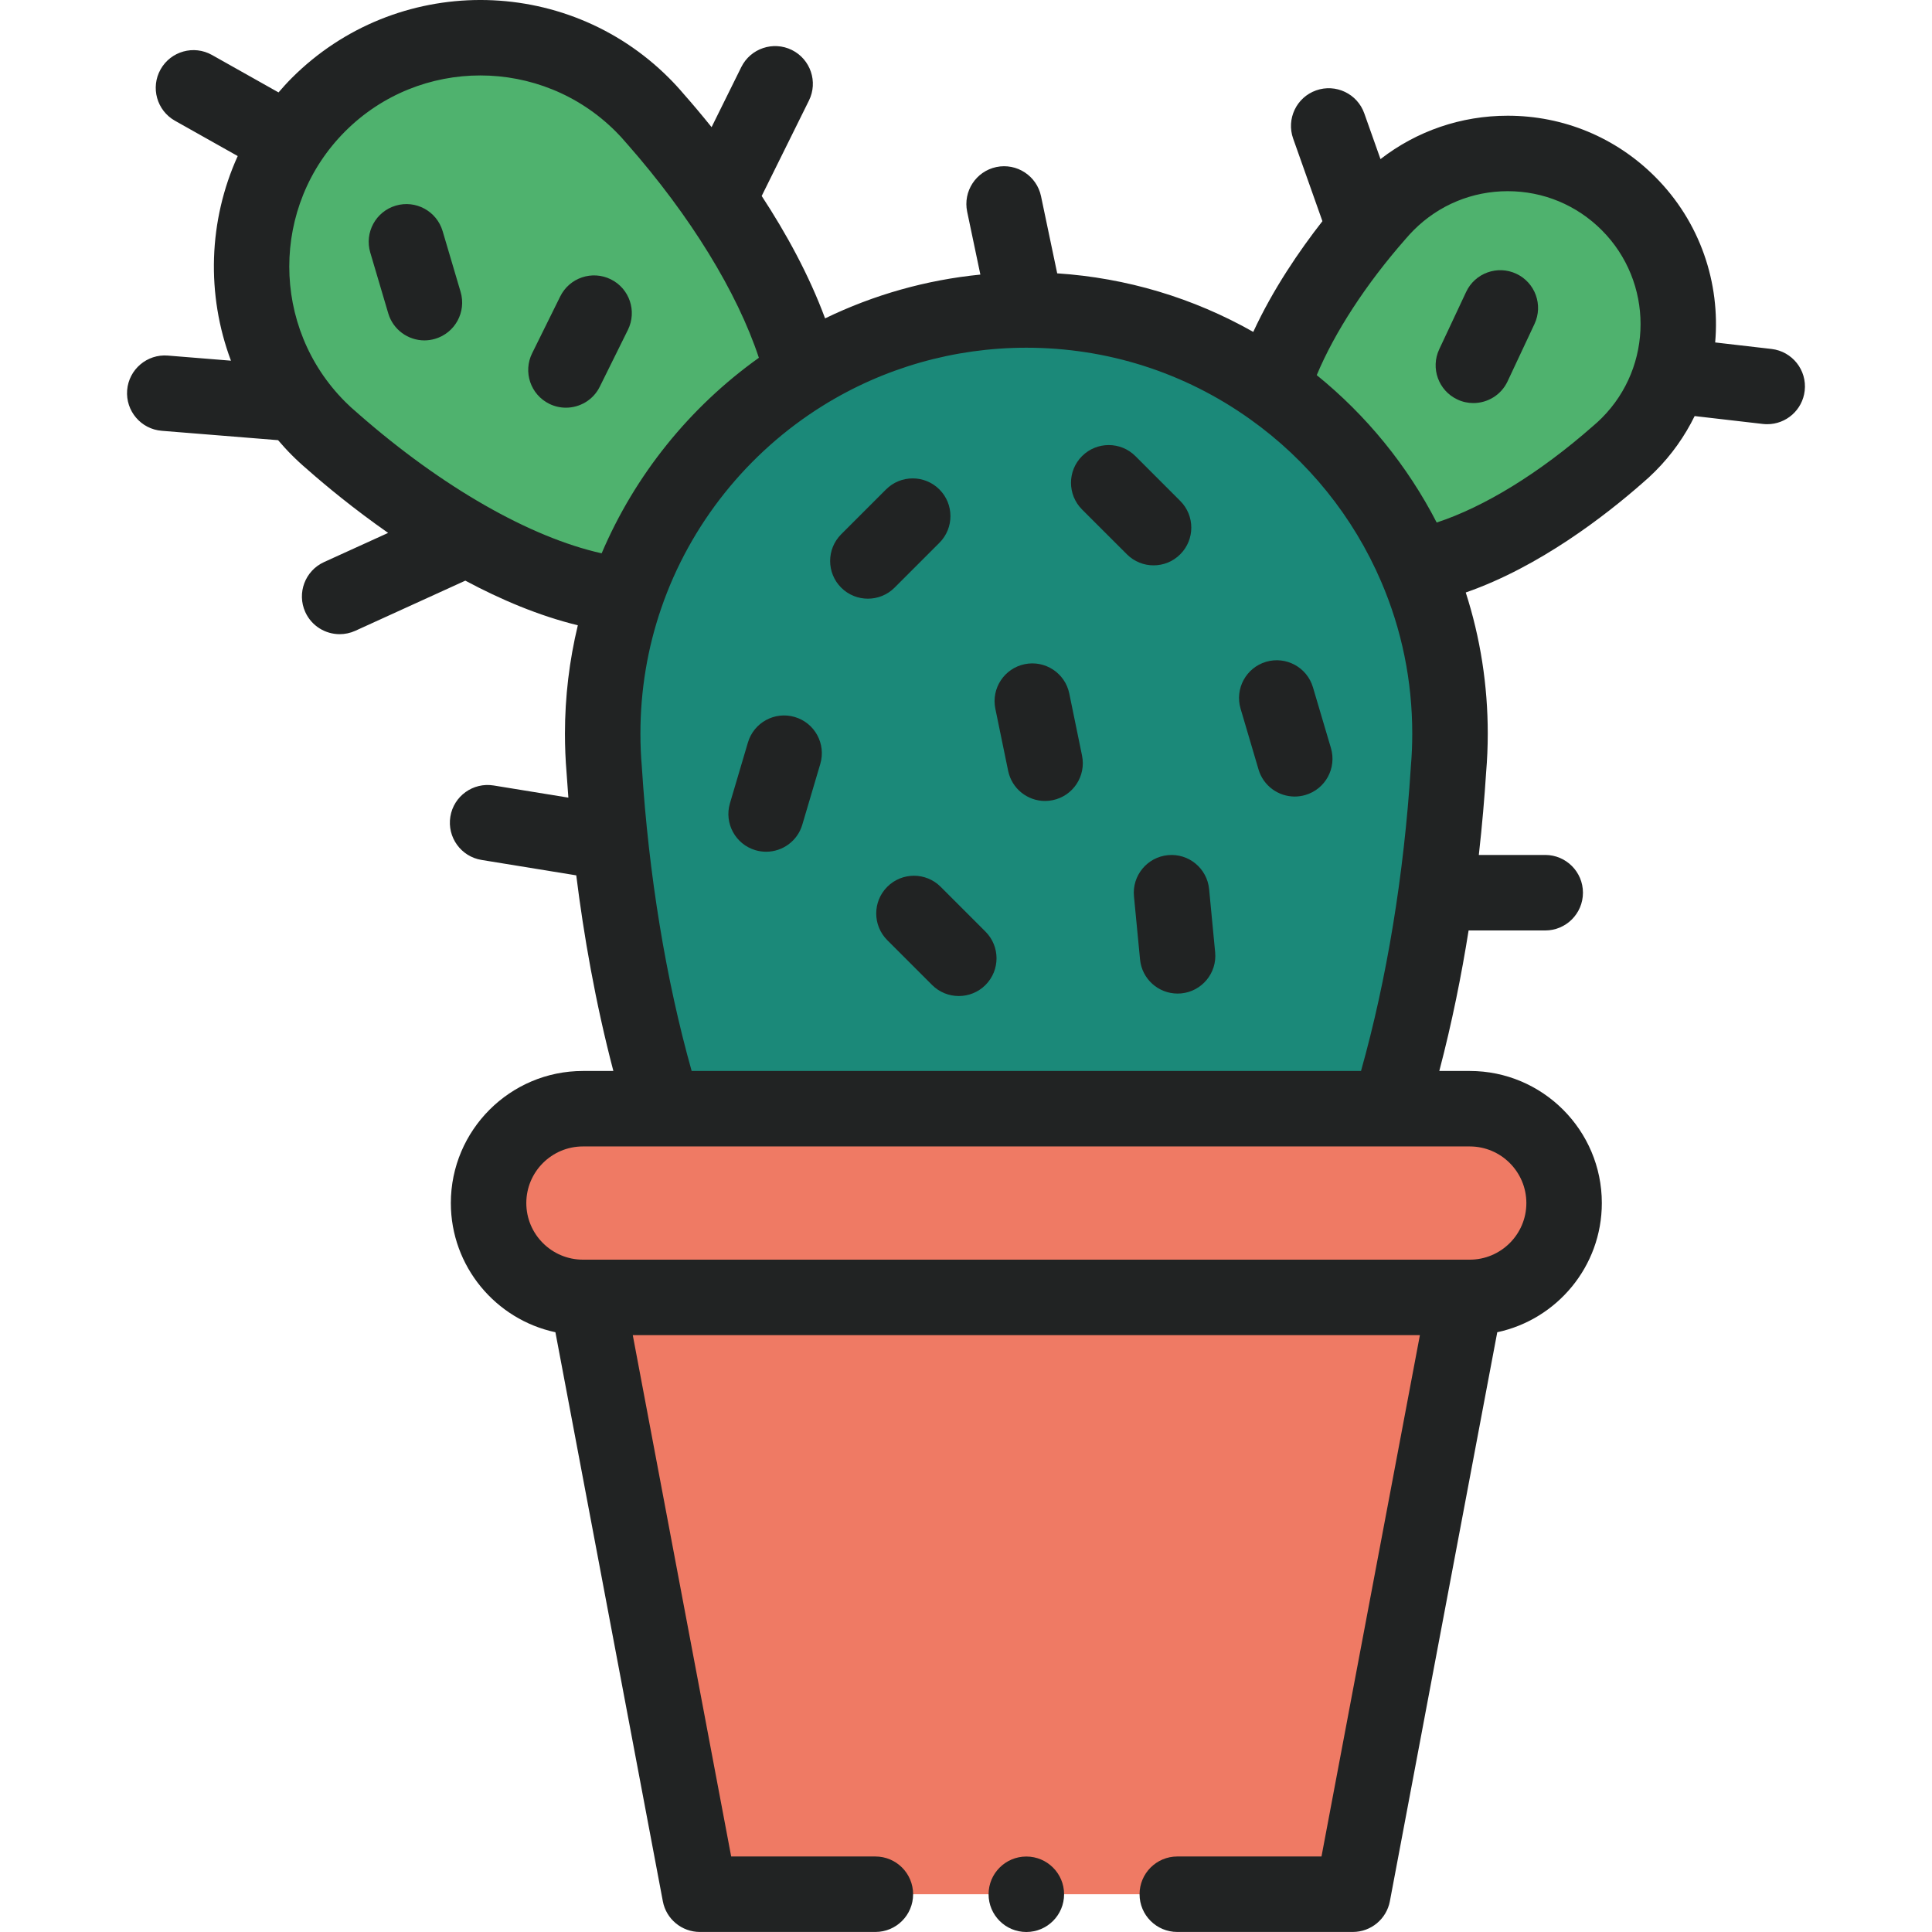 <?xml version="1.0" encoding="UTF-8"?> <svg xmlns="http://www.w3.org/2000/svg" width="48" height="48" viewBox="0 0 48 48" fill="none"><g clip-path="url(#clip0_3917_20660)"><path d="M40.457 11.05C42.113 9.394 42.113 6.71 40.457 5.054C38.802 3.398 36.117 3.398 34.461 5.054C34.375 5.14 34.294 5.229 34.217 5.321C32.143 7.678 30.166 11.257 32.211 13.301C34.255 15.345 37.834 13.368 40.191 11.295C40.282 11.218 40.371 11.136 40.457 11.05Z" fill="#4FB26E"></path><path d="M7.913 10.645C5.692 8.423 5.692 4.822 7.913 2.6C10.135 0.379 13.736 0.379 15.958 2.6C16.073 2.716 16.183 2.836 16.286 2.958C19.068 6.121 21.721 10.922 18.978 13.665C16.235 16.408 11.434 13.755 8.271 10.973C8.149 10.87 8.029 10.761 7.913 10.645Z" fill="#4FB26E"></path><path d="M36.025 18.228C36.025 12.415 31.313 7.702 25.499 7.702C19.686 7.702 14.973 12.415 14.973 18.228C14.973 18.531 14.986 18.83 15.011 19.126C15.51 26.904 18.321 36.657 25.499 36.657C32.678 36.657 35.488 26.904 35.987 19.126V19.126C36.012 18.83 36.025 18.531 36.025 18.228Z" fill="#1B8979"></path><path d="M36.516 27.546H14.483C13.188 27.546 12.139 28.595 12.139 29.89C12.139 31.184 13.188 32.234 14.483 32.234H14.59L17.389 47.062H33.609L36.408 32.234H36.516C37.81 32.234 38.859 31.184 38.859 29.89C38.859 28.595 37.81 27.546 36.516 27.546Z" fill="#EF7A64"></path><path d="M25.499 48C26.017 48 26.437 47.58 26.437 47.062C26.437 46.545 26.017 46.125 25.499 46.125C24.981 46.125 24.561 46.545 24.561 47.062C24.561 47.58 24.981 48 25.499 48Z" fill="#212323"></path><path d="M26.566 17.23C26.462 16.723 25.966 16.397 25.459 16.501C24.952 16.605 24.625 17.101 24.729 17.608L25.047 19.151C25.138 19.594 25.528 19.9 25.964 19.9C26.026 19.9 26.09 19.893 26.154 19.88C26.661 19.776 26.987 19.28 26.883 18.773L26.566 17.23Z" fill="#212323"></path><path d="M23.37 22.032C23.004 21.666 22.41 21.666 22.044 22.032C21.678 22.398 21.678 22.991 22.044 23.358L23.158 24.472C23.341 24.655 23.581 24.746 23.821 24.746C24.061 24.746 24.301 24.655 24.484 24.472C24.85 24.105 24.85 23.512 24.484 23.146L23.37 22.032Z" fill="#212323"></path><path d="M19.747 17.814C19.25 17.667 18.729 17.95 18.582 18.447L18.135 19.958C17.988 20.454 18.272 20.976 18.769 21.123C18.857 21.149 18.947 21.161 19.035 21.161C19.439 21.161 19.813 20.897 19.933 20.489L20.38 18.979C20.527 18.482 20.243 17.96 19.747 17.814Z" fill="#212323"></path><path d="M23.339 13.486C23.705 13.12 23.705 12.526 23.339 12.16C22.973 11.794 22.379 11.794 22.013 12.16L20.899 13.274C20.533 13.64 20.533 14.234 20.899 14.6C21.082 14.783 21.322 14.874 21.562 14.874C21.802 14.874 22.042 14.783 22.225 14.6L23.339 13.486Z" fill="#212323"></path><path d="M15.6 8.196C15.83 7.732 15.64 7.169 15.176 6.94C14.711 6.71 14.149 6.9 13.919 7.364L13.221 8.776C12.991 9.24 13.181 9.802 13.645 10.032C13.779 10.098 13.921 10.129 14.06 10.129C14.405 10.129 14.738 9.938 14.901 9.608L15.6 8.196Z" fill="#212323"></path><path d="M30.04 22.09C29.99 21.574 29.532 21.196 29.017 21.246C28.501 21.296 28.124 21.754 28.173 22.269L28.324 23.837C28.37 24.322 28.779 24.685 29.256 24.685C29.286 24.685 29.316 24.684 29.347 24.681C29.862 24.631 30.24 24.173 30.19 23.658L30.04 22.09Z" fill="#212323"></path><path d="M32.62 17.076C32.473 16.579 31.951 16.296 31.455 16.442C30.959 16.589 30.675 17.111 30.822 17.607L31.268 19.118C31.389 19.526 31.762 19.79 32.167 19.79C32.255 19.79 32.345 19.777 32.433 19.751C32.93 19.605 33.213 19.083 33.067 18.586L32.62 17.076Z" fill="#212323"></path><path d="M10.997 5.742C10.85 5.246 10.329 4.962 9.832 5.109C9.336 5.256 9.052 5.777 9.199 6.274L9.646 7.785C9.766 8.192 10.14 8.457 10.544 8.457C10.632 8.457 10.722 8.444 10.81 8.418C11.307 8.271 11.59 7.75 11.444 7.253L10.997 5.742Z" fill="#212323"></path><path d="M37.673 6.802C37.205 6.582 36.646 6.783 36.426 7.252L35.757 8.678C35.537 9.147 35.739 9.705 36.208 9.925C36.336 9.986 36.472 10.014 36.605 10.014C36.958 10.014 37.295 9.815 37.455 9.475L38.124 8.049C38.344 7.58 38.142 7.022 37.673 6.802Z" fill="#212323"></path><path d="M29.323 13.771C29.689 13.405 29.689 12.812 29.323 12.446L28.209 11.332C27.843 10.966 27.249 10.966 26.883 11.332C26.517 11.698 26.517 12.291 26.883 12.658L27.997 13.771C28.18 13.955 28.42 14.046 28.66 14.046C28.9 14.046 29.14 13.955 29.323 13.771Z" fill="#212323"></path><path d="M44.014 8.67L42.613 8.508C42.742 7.035 42.245 5.516 41.12 4.391C40.142 3.413 38.842 2.875 37.459 2.875C36.3 2.875 35.2 3.254 34.298 3.953L33.895 2.816C33.722 2.328 33.186 2.073 32.698 2.246C32.21 2.419 31.955 2.955 32.128 3.443L32.855 5.495C32.286 6.223 31.628 7.183 31.137 8.246C29.643 7.4 27.988 6.904 26.266 6.791L25.864 4.875C25.758 4.369 25.261 4.044 24.754 4.15C24.248 4.257 23.923 4.754 24.029 5.26L24.357 6.822C23.014 6.955 21.709 7.323 20.499 7.91C20.095 6.819 19.522 5.781 18.924 4.869L20.098 2.498C20.328 2.034 20.137 1.472 19.674 1.242C19.209 1.013 18.647 1.203 18.417 1.667L17.679 3.159C17.432 2.852 17.201 2.578 16.996 2.346C16.867 2.194 16.744 2.06 16.62 1.937C14.037 -0.646 9.834 -0.646 7.25 1.937C7.134 2.053 7.026 2.173 6.92 2.296L5.267 1.366C4.815 1.112 4.244 1.272 3.99 1.723C3.736 2.174 3.896 2.746 4.347 3L5.906 3.877C5.177 5.482 5.122 7.32 5.738 8.961L4.169 8.834C3.654 8.793 3.201 9.177 3.159 9.693C3.118 10.209 3.502 10.662 4.019 10.703L6.909 10.936C7.017 11.062 7.129 11.186 7.248 11.305C7.369 11.427 7.497 11.545 7.639 11.665C7.643 11.67 7.648 11.674 7.653 11.678C8.096 12.068 8.79 12.643 9.643 13.24L8.05 13.965C7.579 14.18 7.371 14.736 7.585 15.207C7.742 15.552 8.083 15.756 8.439 15.756C8.569 15.756 8.701 15.729 8.827 15.672L11.561 14.426C12.439 14.896 13.389 15.299 14.356 15.535C14.145 16.412 14.036 17.313 14.036 18.227C14.036 18.549 14.049 18.875 14.076 19.195C14.089 19.393 14.104 19.601 14.121 19.817L12.265 19.515C11.754 19.432 11.272 19.778 11.189 20.289C11.106 20.8 11.453 21.282 11.964 21.365L14.317 21.748C14.501 23.221 14.789 24.895 15.239 26.608H14.483C12.673 26.608 11.201 28.08 11.201 29.889C11.201 31.464 12.317 32.783 13.799 33.099L16.468 47.236C16.551 47.679 16.938 47.999 17.389 47.999H21.749C22.267 47.999 22.686 47.58 22.686 47.062C22.686 46.544 22.267 46.124 21.749 46.124H18.166L15.721 33.171H35.277L32.832 46.124H29.249C28.732 46.124 28.312 46.544 28.312 47.062C28.312 47.58 28.732 47.999 29.249 47.999H33.609C34.06 47.999 34.447 47.679 34.531 47.236L37.199 33.099C38.681 32.783 39.797 31.464 39.797 29.889C39.797 28.08 38.325 26.608 36.516 26.608H35.759C36.075 25.406 36.311 24.224 36.487 23.117H38.391C38.908 23.117 39.328 22.697 39.328 22.179C39.328 21.661 38.908 21.241 38.391 21.241H36.741C36.826 20.489 36.883 19.799 36.922 19.195C36.949 18.874 36.963 18.548 36.963 18.227C36.963 17.023 36.779 15.847 36.416 14.72C38.248 14.084 39.898 12.799 40.803 12.004C40.913 11.911 41.019 11.813 41.12 11.712C41.533 11.3 41.859 10.834 42.103 10.337L43.798 10.533C43.835 10.537 43.871 10.539 43.907 10.539C44.377 10.539 44.782 10.187 44.837 9.709C44.897 9.195 44.528 8.73 44.014 8.67ZM8.874 10.255C8.765 10.163 8.668 10.075 8.576 9.982C6.724 8.129 6.724 5.116 8.576 3.263C10.428 1.411 13.442 1.411 15.297 3.266C15.386 3.354 15.476 3.452 15.571 3.565C15.575 3.569 15.579 3.574 15.583 3.578C17.152 5.362 18.316 7.261 18.854 8.889C17.13 10.119 15.773 11.807 14.948 13.747C13.179 13.354 10.984 12.104 8.917 10.293C8.903 10.28 8.889 10.267 8.874 10.255ZM37.922 29.89C37.922 30.665 37.291 31.296 36.515 31.296H14.483C13.707 31.296 13.076 30.665 13.076 29.89C13.076 29.114 13.707 28.483 14.483 28.483H36.515C37.291 28.483 37.922 29.114 37.922 29.89ZM17.184 26.608C16.544 24.332 16.118 21.742 15.947 19.066C15.947 19.059 15.946 19.052 15.946 19.046C15.922 18.775 15.911 18.5 15.911 18.228C15.911 17.154 16.086 16.101 16.433 15.098C17.147 13.027 18.57 11.246 20.439 10.082C21.955 9.138 23.704 8.639 25.499 8.639C27.504 8.639 29.425 9.252 31.053 10.411C32.494 11.436 33.622 12.834 34.316 14.453C34.828 15.646 35.087 16.916 35.087 18.228C35.087 18.499 35.076 18.774 35.052 19.046C35.052 19.053 35.051 19.059 35.051 19.066C34.88 21.742 34.454 24.332 33.814 26.608H17.184ZM39.794 10.387C39.728 10.453 39.658 10.517 39.586 10.578C39.581 10.582 39.576 10.586 39.571 10.591C38.252 11.751 36.878 12.594 35.694 12.982C34.967 11.57 33.952 10.323 32.714 9.32C33.159 8.256 33.938 7.056 34.92 5.939C34.925 5.935 34.928 5.93 34.932 5.925C34.994 5.853 35.058 5.783 35.124 5.717C35.748 5.093 36.577 4.75 37.459 4.75C38.341 4.75 39.17 5.093 39.794 5.717C41.081 7.005 41.081 9.099 39.794 10.387Z" fill="#212323"></path></g><defs><clipPath id="clip0_3917_20660"><rect width="48" height="48" fill="white"></rect></clipPath></defs></svg> 